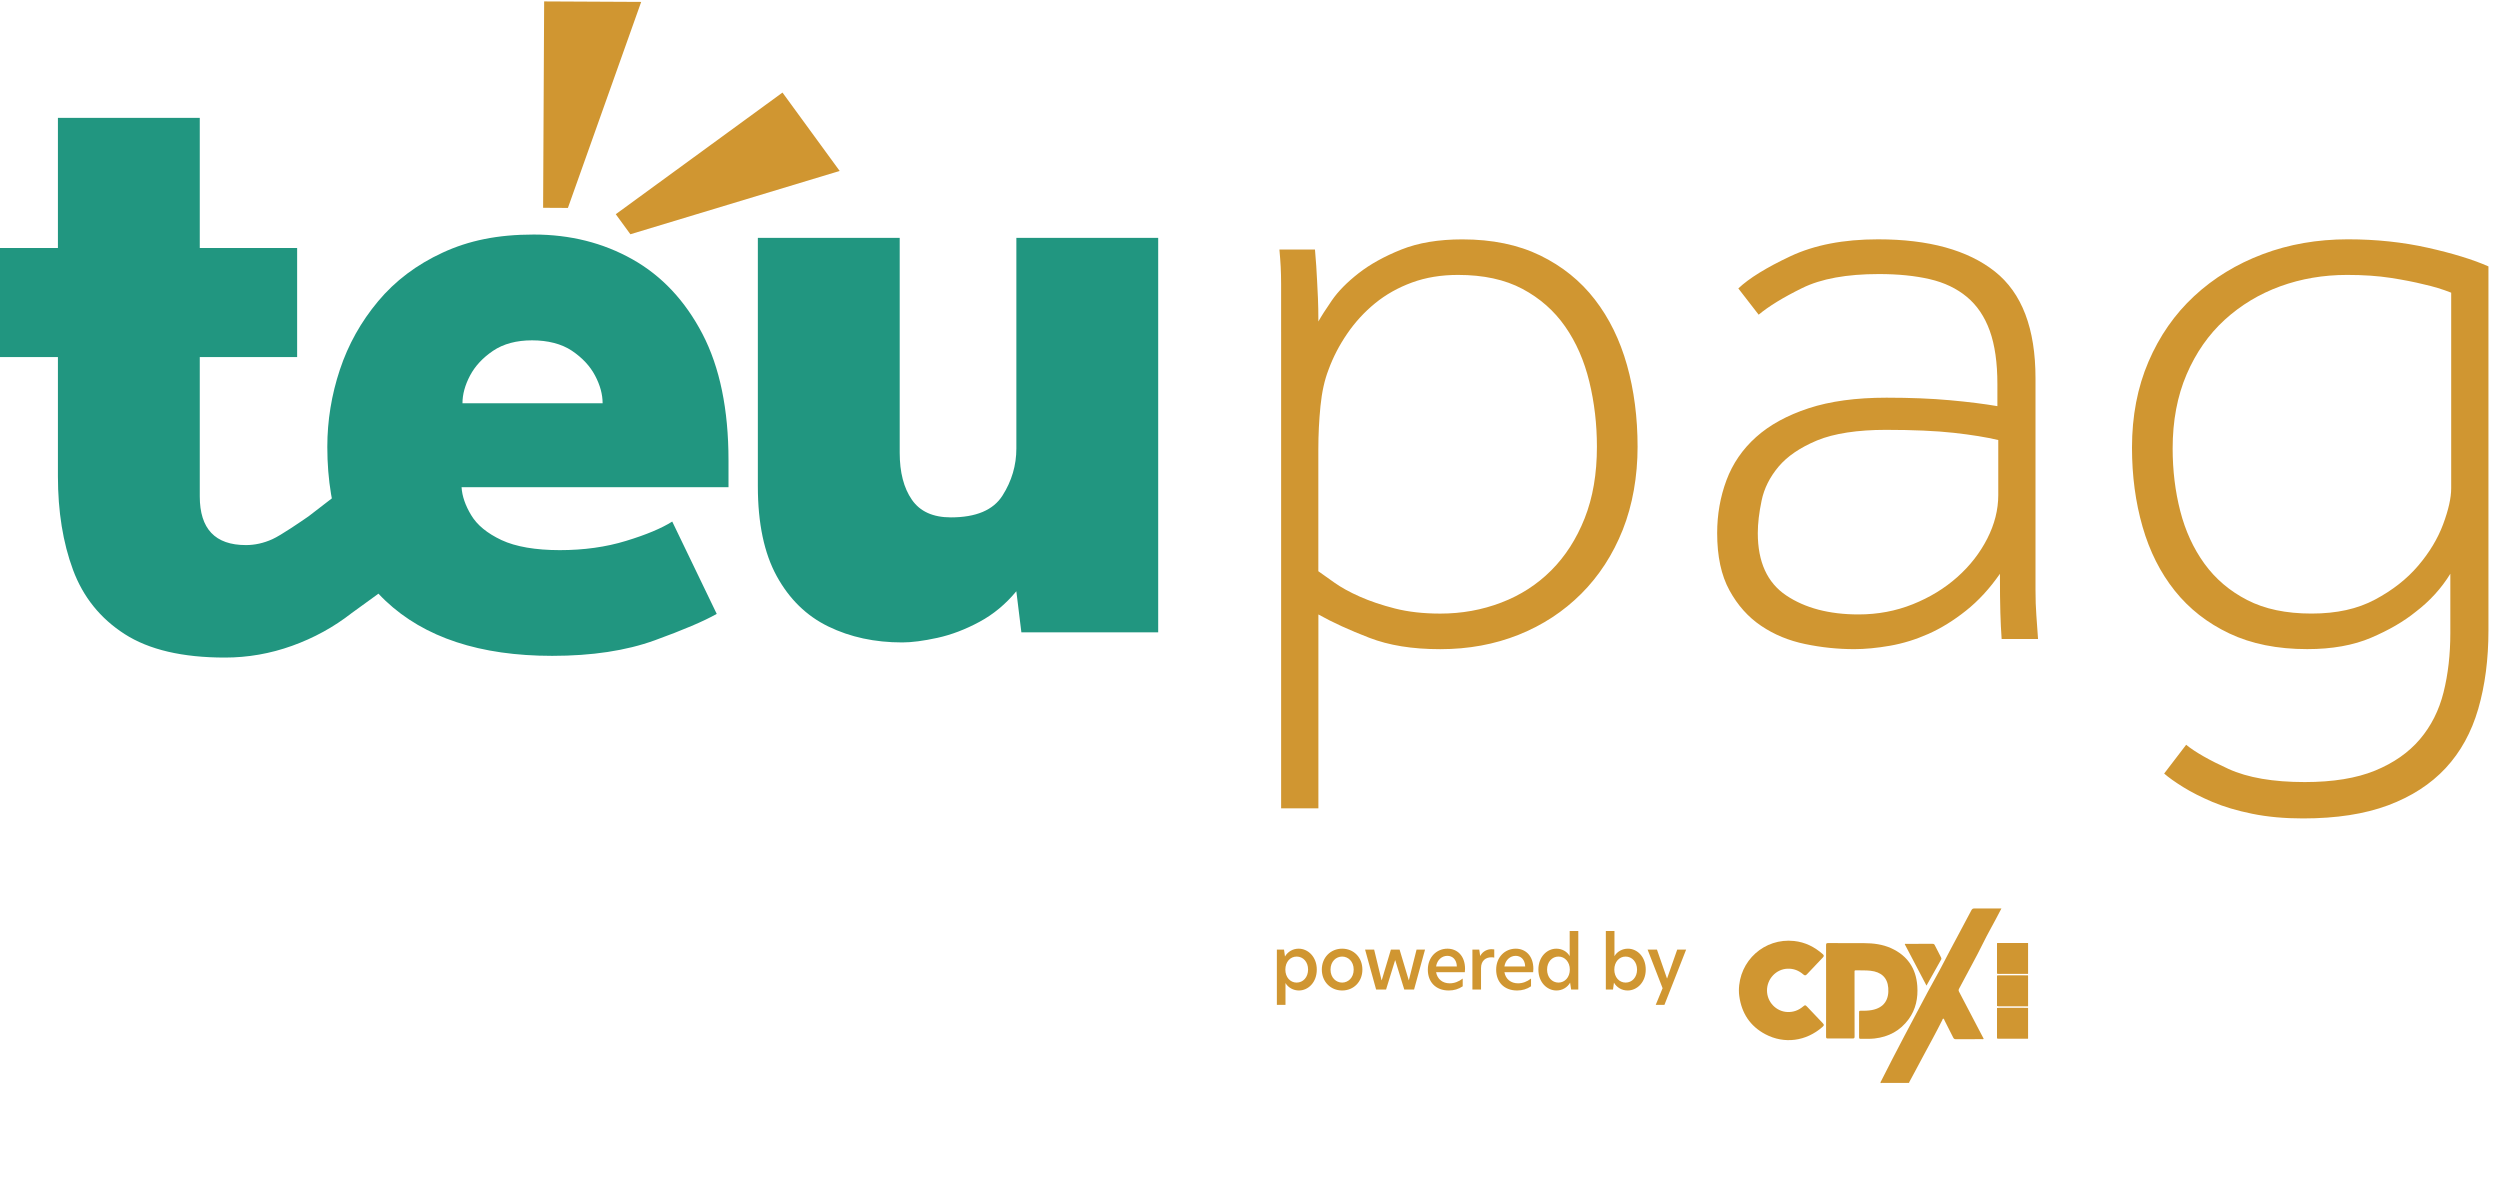 <svg width="185" height="89" viewBox="0 0 185 89" fill="none" xmlns="http://www.w3.org/2000/svg">
<path d="M94.488 74.362V70.272H95.018L95.088 70.781C95.299 70.418 95.678 70.202 96.1 70.202C96.798 70.202 97.442 70.808 97.442 71.749C97.442 72.695 96.809 73.296 96.116 73.296C95.716 73.296 95.321 73.085 95.126 72.744V74.362H94.488ZM95.116 71.749C95.116 72.317 95.478 72.712 95.949 72.712C96.43 72.712 96.798 72.317 96.798 71.743C96.798 71.181 96.43 70.786 95.954 70.786C95.478 70.786 95.116 71.181 95.116 71.749ZM99.319 73.296C98.464 73.296 97.815 72.647 97.815 71.749C97.815 70.851 98.469 70.202 99.319 70.202C100.173 70.202 100.817 70.851 100.817 71.749C100.817 72.647 100.173 73.296 99.319 73.296ZM98.459 71.749C98.459 72.36 98.88 72.712 99.319 72.712C99.757 72.712 100.173 72.36 100.173 71.749C100.173 71.138 99.757 70.786 99.319 70.786C98.88 70.786 98.459 71.138 98.459 71.749ZM103.916 73.226L103.251 71.067H103.235L102.569 73.226H101.833L101.017 70.272H101.687L102.234 72.533H102.25L102.926 70.272H103.57L104.246 72.533H104.257L104.825 70.272H105.452L104.641 73.226H103.916ZM107.212 73.296C106.244 73.296 105.66 72.668 105.66 71.76C105.66 70.813 106.32 70.202 107.11 70.202C107.824 70.202 108.413 70.716 108.413 71.695C108.413 71.787 108.408 71.868 108.397 71.944H106.271C106.363 72.463 106.758 72.766 107.277 72.766C107.613 72.766 107.943 72.647 108.24 72.414V72.988C107.937 73.193 107.591 73.296 107.212 73.296ZM106.271 71.516H107.807C107.791 70.992 107.472 70.732 107.104 70.732C106.704 70.732 106.347 71.029 106.271 71.516ZM108.958 73.226V70.272H109.466L109.531 70.732H109.542C109.742 70.359 110.105 70.24 110.37 70.24C110.451 70.24 110.516 70.245 110.575 70.256V70.862C110.505 70.845 110.429 70.84 110.354 70.84C109.975 70.84 109.596 71.067 109.596 71.635V73.226H108.958ZM112.268 73.296C111.3 73.296 110.716 72.668 110.716 71.76C110.716 70.813 111.376 70.202 112.165 70.202C112.879 70.202 113.469 70.716 113.469 71.695C113.469 71.787 113.464 71.868 113.453 71.944H111.327C111.419 72.463 111.814 72.766 112.333 72.766C112.669 72.766 112.998 72.647 113.296 72.414V72.988C112.993 73.193 112.647 73.296 112.268 73.296ZM111.327 71.516H112.863C112.847 70.992 112.528 70.732 112.16 70.732C111.76 70.732 111.403 71.029 111.327 71.516ZM115.177 73.296C114.484 73.296 113.841 72.695 113.841 71.749C113.841 70.802 114.479 70.202 115.171 70.202C115.582 70.202 115.961 70.407 116.156 70.753V68.893H116.794V73.226H116.264L116.188 72.717C115.983 73.079 115.599 73.296 115.177 73.296ZM114.484 71.749C114.484 72.317 114.847 72.712 115.328 72.712C115.799 72.712 116.167 72.317 116.167 71.749C116.167 71.186 115.799 70.786 115.328 70.786C114.847 70.786 114.484 71.186 114.484 71.749ZM119.47 68.893V70.759C119.665 70.407 120.065 70.202 120.465 70.202C121.158 70.202 121.785 70.802 121.785 71.749C121.785 72.695 121.136 73.296 120.444 73.296C120.022 73.296 119.643 73.079 119.432 72.717L119.362 73.226H118.832V68.893H119.47ZM119.459 71.749C119.459 72.317 119.822 72.712 120.298 72.712C120.774 72.712 121.142 72.317 121.142 71.754C121.142 71.186 120.774 70.786 120.292 70.786C119.822 70.786 119.459 71.186 119.459 71.749ZM124.773 70.272L123.167 74.362H122.523L123.032 73.128L121.923 70.272H122.615L123.356 72.403H123.367L124.113 70.272H124.773Z" fill="#D09631"/>
<path d="M139.164 80.143C139.139 80.076 139.191 80.026 139.215 79.976C140.329 77.77 141.487 75.588 142.65 73.408C143.031 72.692 143.442 71.991 143.811 71.269C144.483 69.96 145.2 68.671 145.88 67.365C145.934 67.262 145.993 67.223 146.112 67.226C146.719 67.232 147.325 67.228 147.931 67.228C147.981 67.228 148.031 67.228 148.105 67.228C147.956 67.51 147.821 67.773 147.681 68.035C147.381 68.601 147.061 69.157 146.78 69.732C146.209 70.897 145.567 72.022 144.967 73.172C144.922 73.257 144.934 73.316 144.974 73.395C145.567 74.522 146.155 75.651 146.746 76.78C146.762 76.812 146.777 76.843 146.793 76.873C146.753 76.915 146.703 76.897 146.66 76.897C146.018 76.897 145.378 76.897 144.735 76.902C144.632 76.902 144.582 76.868 144.537 76.78C144.325 76.352 144.109 75.928 143.892 75.504C143.87 75.459 143.865 75.378 143.802 75.38C143.753 75.38 143.744 75.455 143.723 75.498C143.493 75.942 143.272 76.392 143.031 76.828C142.567 77.662 142.137 78.511 141.679 79.347C141.55 79.582 141.427 79.819 141.298 80.053C141.255 80.121 141.192 80.132 141.115 80.132C140.541 80.13 139.966 80.132 139.391 80.132C139.337 80.132 139.278 80.116 139.227 80.148H139.166L139.164 80.143Z" fill="#D09631"/>
<path d="M150.075 72.051C149.358 72.051 148.639 72.049 147.922 72.054C147.81 72.054 147.778 72.029 147.78 71.912C147.787 71.251 147.787 70.591 147.78 69.928C147.78 69.813 147.81 69.786 147.922 69.786C148.639 69.791 149.358 69.788 150.075 69.788V72.047V72.051Z" fill="#D09631"/>
<path d="M150.075 74.463C149.358 74.463 148.641 74.461 147.925 74.465C147.812 74.465 147.78 74.441 147.78 74.323C147.787 73.663 147.787 73.003 147.78 72.342C147.78 72.227 147.812 72.2 147.925 72.2C148.641 72.205 149.358 72.202 150.075 72.202V74.461V74.463Z" fill="#D09631"/>
<path d="M150.075 76.846C149.358 76.846 148.639 76.843 147.922 76.848C147.81 76.848 147.778 76.823 147.778 76.706C147.785 76.045 147.785 75.385 147.778 74.725C147.778 74.61 147.807 74.582 147.922 74.582C148.639 74.587 149.358 74.585 150.075 74.585V76.843V76.846Z" fill="#D09631"/>
<path d="M139.224 80.143C139.269 80.093 139.328 80.113 139.382 80.113C139.941 80.113 140.498 80.113 141.057 80.113C141.145 80.113 141.226 80.104 141.296 80.05C141.289 80.082 141.257 80.107 141.273 80.143H139.224Z" fill="#D09631"/>
<path d="M135.131 73.309C135.131 72.184 135.131 71.059 135.129 69.935C135.129 69.813 135.163 69.786 135.28 69.788C136.166 69.793 137.054 69.788 137.94 69.793C138.632 69.795 139.315 69.881 139.95 70.169C141.145 70.715 141.789 71.657 141.88 72.962C141.943 73.848 141.776 74.686 141.242 75.419C140.617 76.271 139.765 76.73 138.719 76.848C138.379 76.886 138.039 76.87 137.696 76.872C137.611 76.872 137.57 76.861 137.572 76.757C137.577 76.138 137.577 75.516 137.572 74.896C137.572 74.81 137.601 74.796 137.676 74.796C137.955 74.801 138.235 74.796 138.512 74.745C139.454 74.573 139.797 73.938 139.731 73.102C139.673 72.344 139.211 71.923 138.415 71.835C138.055 71.794 137.692 71.819 137.331 71.803C137.221 71.799 137.236 71.862 137.236 71.927C137.236 72.396 137.236 72.863 137.236 73.331C137.236 74.456 137.236 75.581 137.239 76.706C137.239 76.821 137.209 76.848 137.097 76.848C136.486 76.841 135.875 76.841 135.262 76.848C135.154 76.848 135.129 76.821 135.129 76.715C135.133 75.581 135.131 74.445 135.131 73.311V73.309Z" fill="#D09631"/>
<path d="M128.678 73.309C128.685 71.082 130.576 69.398 132.762 69.633C133.587 69.721 134.284 70.074 134.897 70.618C134.998 70.708 134.962 70.782 134.885 70.861C134.491 71.273 134.099 71.686 133.709 72.101C133.621 72.195 133.549 72.2 133.452 72.114C133.114 71.819 132.724 71.663 132.266 71.684C131.43 71.72 130.756 72.439 130.758 73.298C130.758 74.147 131.435 74.855 132.269 74.889C132.713 74.907 133.096 74.763 133.432 74.479C133.576 74.357 133.596 74.359 133.729 74.499C134.108 74.898 134.486 75.295 134.865 75.694C134.996 75.831 134.994 75.878 134.852 76.002C133.65 77.055 132.039 77.276 130.637 76.534C129.51 75.939 128.879 74.975 128.707 73.712C128.687 73.566 128.676 73.419 128.68 73.309H128.678Z" fill="#D09631"/>
<path d="M142.56 72.935C142.017 71.9 141.485 70.886 140.953 69.874C140.987 69.827 141.03 69.845 141.066 69.845C141.713 69.845 142.36 69.845 143.004 69.842C143.094 69.842 143.139 69.87 143.178 69.951C143.327 70.25 143.482 70.548 143.635 70.843C143.665 70.9 143.678 70.945 143.642 71.01C143.284 71.641 142.93 72.274 142.56 72.935Z" fill="#D09631"/>
<path d="M150.075 69.788H147.78V72.051H150.075V69.788Z" fill="#D09631"/>
<path d="M150.075 72.186H147.78V74.45H150.075V72.186Z" fill="#D09631"/>
<path d="M150.075 74.585H147.78V76.847H150.075V74.585Z" fill="#D09631"/>
<path d="M94.802 24.541V21.002C94.802 20.563 94.791 20.147 94.772 19.75C94.75 19.352 94.719 18.925 94.677 18.465H97.308C97.35 18.925 97.381 19.333 97.403 19.687C97.424 20.042 97.443 20.408 97.465 20.784C97.486 21.16 97.507 21.589 97.528 22.068C97.549 22.549 97.56 23.123 97.56 23.791C97.768 23.415 98.101 22.894 98.562 22.225C99.022 21.557 99.68 20.889 100.535 20.22C101.391 19.552 102.446 18.968 103.7 18.466C104.952 17.965 106.457 17.714 108.211 17.714C110.424 17.714 112.346 18.111 113.975 18.904C115.603 19.698 116.952 20.784 118.017 22.163C119.082 23.541 119.874 25.16 120.398 27.018C120.92 28.877 121.181 30.893 121.181 33.065C121.181 35.237 120.814 37.368 120.084 39.205C119.352 41.043 118.33 42.619 117.014 43.936C115.699 45.251 114.152 46.264 112.378 46.974C110.602 47.683 108.671 48.039 106.582 48.039C104.494 48.039 102.781 47.757 101.32 47.193C99.858 46.629 98.604 46.056 97.561 45.47V59.818H94.803V24.543L94.802 24.541ZM97.56 42.273C97.851 42.482 98.249 42.764 98.75 43.118C99.251 43.474 99.877 43.818 100.63 44.153C101.382 44.487 102.247 44.779 103.23 45.03C104.211 45.28 105.33 45.406 106.582 45.406C108.169 45.406 109.673 45.136 111.093 44.591C112.513 44.05 113.746 43.255 114.79 42.21C115.833 41.166 116.659 39.882 117.264 38.357C117.869 36.832 118.172 35.068 118.172 33.063C118.172 31.392 117.985 29.784 117.608 28.238C117.232 26.693 116.638 25.335 115.823 24.165C115.008 22.996 113.953 22.066 112.658 21.377C111.363 20.688 109.776 20.344 107.896 20.344C106.643 20.344 105.505 20.531 104.482 20.908C103.458 21.284 102.549 21.796 101.756 22.443C100.962 23.092 100.273 23.843 99.689 24.698C99.103 25.555 98.644 26.443 98.31 27.361C98.017 28.114 97.818 29.012 97.714 30.055C97.61 31.099 97.557 32.164 97.557 33.25V42.273H97.56Z" fill="#D09631"/>
<path d="M148.121 47.285C148.079 46.701 148.047 46.054 148.026 45.343C148.004 44.633 147.995 43.672 147.995 42.46C147.242 43.547 146.406 44.456 145.488 45.186C144.569 45.918 143.64 46.492 142.7 46.909C141.76 47.326 140.809 47.619 139.85 47.787C138.889 47.953 138.011 48.037 137.218 48.037C136.006 48.037 134.795 47.912 133.585 47.66C132.373 47.409 131.287 46.962 130.327 46.313C129.366 45.666 128.582 44.789 127.978 43.682C127.371 42.576 127.07 41.166 127.07 39.453C127.07 38.074 127.299 36.769 127.758 35.537C128.218 34.306 128.948 33.241 129.951 32.342C130.953 31.445 132.248 30.734 133.836 30.212C135.423 29.69 137.345 29.429 139.6 29.429C141.353 29.429 142.92 29.492 144.298 29.617C145.677 29.742 146.845 29.889 147.807 30.055V28.427C147.807 26.84 147.62 25.524 147.243 24.479C146.867 23.435 146.303 22.599 145.552 21.973C144.801 21.347 143.882 20.908 142.796 20.657C141.709 20.405 140.456 20.28 139.037 20.28C136.656 20.28 134.766 20.625 133.366 21.314C131.967 22.002 130.892 22.66 130.14 23.287L128.636 21.344C129.429 20.592 130.713 19.799 132.489 18.963C134.264 18.128 136.425 17.71 138.973 17.71C142.732 17.71 145.615 18.505 147.62 20.092C149.625 21.68 150.627 24.311 150.627 27.987V43.618C150.627 44.35 150.648 44.987 150.69 45.529L150.815 47.284H148.121V47.285ZM147.87 32.562C146.992 32.353 145.896 32.176 144.58 32.029C143.264 31.883 141.583 31.809 139.537 31.809C137.492 31.809 135.716 32.07 134.462 32.592C133.21 33.116 132.259 33.763 131.611 34.535C130.963 35.308 130.546 36.143 130.359 37.041C130.171 37.939 130.077 38.743 130.077 39.453C130.077 41.583 130.776 43.118 132.176 44.059C133.575 44.998 135.36 45.468 137.533 45.468C138.952 45.468 140.291 45.217 141.543 44.715C142.796 44.214 143.893 43.546 144.833 42.71C145.773 41.876 146.513 40.925 147.057 39.86C147.6 38.795 147.872 37.72 147.872 36.633V32.56L147.87 32.562Z" fill="#D09631"/>
<path d="M161.778 55.116C162.446 55.658 163.49 56.254 164.911 56.902C166.33 57.549 168.21 57.873 170.55 57.873C172.638 57.873 174.372 57.591 175.75 57.027C177.128 56.463 178.234 55.69 179.07 54.708C179.904 53.727 180.489 52.567 180.823 51.231C181.158 49.894 181.325 48.432 181.325 46.845V42.459C180.655 43.546 179.799 44.485 178.756 45.279C177.878 45.99 176.783 46.626 175.466 47.19C174.151 47.753 172.574 48.035 170.736 48.035C168.521 48.035 166.601 47.648 164.972 46.876C163.343 46.104 161.996 45.048 160.931 43.711C159.866 42.376 159.072 40.798 158.55 38.981C158.027 37.163 157.767 35.211 157.767 33.123C157.767 30.784 158.174 28.664 158.989 26.763C159.804 24.863 160.931 23.245 162.373 21.908C163.814 20.572 165.505 19.538 167.448 18.806C169.39 18.075 171.49 17.709 173.745 17.709C175.833 17.709 177.806 17.919 179.665 18.335C181.523 18.753 183.017 19.213 184.145 19.714V46.655C184.145 48.785 183.893 50.717 183.392 52.451C182.891 54.184 182.086 55.646 180.98 56.837C179.872 58.027 178.452 58.945 176.719 59.593C174.985 60.24 172.887 60.564 170.422 60.564C169.043 60.564 167.791 60.449 166.663 60.219C165.536 59.989 164.553 59.696 163.718 59.342C162.883 58.987 162.162 58.621 161.556 58.245C160.951 57.869 160.48 57.534 160.147 57.243L161.776 55.113L161.778 55.116ZM181.39 21.659C180.763 21.408 180.074 21.199 179.322 21.033C178.653 20.866 177.85 20.709 176.91 20.563C175.97 20.417 174.894 20.344 173.683 20.344C171.928 20.344 170.279 20.626 168.733 21.189C167.188 21.753 165.82 22.579 164.629 23.664C163.439 24.751 162.499 26.098 161.809 27.704C161.12 29.312 160.776 31.141 160.776 33.186C160.776 34.815 160.963 36.362 161.34 37.823C161.716 39.285 162.31 40.58 163.125 41.708C163.94 42.835 164.994 43.735 166.29 44.401C167.584 45.071 169.172 45.404 171.051 45.404C172.93 45.404 174.454 45.059 175.75 44.37C177.044 43.681 178.109 42.845 178.945 41.863C179.779 40.883 180.396 39.858 180.793 38.793C181.189 37.728 181.388 36.841 181.388 36.13V21.657L181.39 21.659Z" fill="#D09631"/>
<path d="M85.706 17.601V46.794H75.582L75.209 43.752C74.424 44.704 73.512 45.462 72.479 46.017C71.442 46.576 70.409 46.973 69.372 47.2C68.339 47.426 67.468 47.54 66.763 47.54C64.733 47.54 62.915 47.148 61.298 46.361C59.682 45.576 58.41 44.332 57.478 42.634C56.547 40.937 56.081 38.721 56.081 35.986V17.601H66.578V33.502C66.578 34.953 66.877 36.111 67.481 36.982C68.08 37.849 69.041 38.286 70.366 38.286C72.23 38.286 73.506 37.747 74.186 36.67C74.871 35.592 75.211 34.433 75.211 33.189V17.6H85.707L85.706 17.601Z" fill="#219680"/>
<path d="M57.904 6.85L45.567 15.852L46.649 17.335L62.136 12.65L57.904 6.85Z" fill="#D09631"/>
<path d="M40.267 0.105L40.19 15.377L42.025 15.387L47.447 0.141L40.267 0.105Z" fill="#D09631"/>
<path d="M28.253 44.189C28.346 44.282 28.439 44.376 28.536 44.465C31.412 47.18 35.524 48.533 40.863 48.533C43.805 48.533 46.328 48.151 48.443 47.386C50.554 46.62 52.086 45.968 53.038 45.428L49.745 38.595C48.959 39.093 47.821 39.571 46.329 40.025C44.838 40.483 43.202 40.71 41.423 40.71C39.645 40.71 38.162 40.459 37.11 39.965C36.052 39.466 35.307 38.854 34.873 38.13C34.435 37.41 34.196 36.712 34.156 36.052H53.909V34.062C53.909 30.295 53.265 27.18 51.985 24.716C50.701 22.253 48.972 20.41 46.796 19.187C44.625 17.967 42.191 17.356 39.501 17.356C36.81 17.356 34.688 17.802 32.76 18.693C30.836 19.58 29.239 20.784 27.979 22.295C26.716 23.806 25.771 25.491 25.152 27.354C24.532 29.218 24.221 31.126 24.221 33.07C24.221 34.301 24.314 35.465 24.496 36.554C24.515 36.664 24.535 36.772 24.556 36.881L22.836 38.206C22.298 38.579 20.796 39.612 20.154 39.901C19.512 40.191 18.86 40.336 18.198 40.336C15.921 40.336 14.783 39.136 14.783 36.734V26.424H21.988V18.35H14.783V8.723H4.286V18.35H0V26.424H4.286V35.244C4.286 37.853 4.658 40.161 5.403 42.169C6.149 44.178 7.422 45.762 9.223 46.921C11.025 48.079 13.498 48.66 16.645 48.66C18.343 48.66 20 48.37 21.615 47.79C23.23 47.21 24.7 46.403 26.024 45.368L28.006 43.931C28.088 44.018 28.17 44.106 28.256 44.192M34.223 29.843C34.223 29.179 34.41 28.499 34.782 27.793C35.155 27.088 35.722 26.476 36.488 25.958C37.254 25.443 38.218 25.185 39.377 25.185C40.536 25.185 41.561 25.445 42.325 25.958C43.092 26.476 43.663 27.088 44.035 27.793C44.408 28.497 44.594 29.179 44.594 29.843H34.223Z" fill="#219680"/>
</svg>
